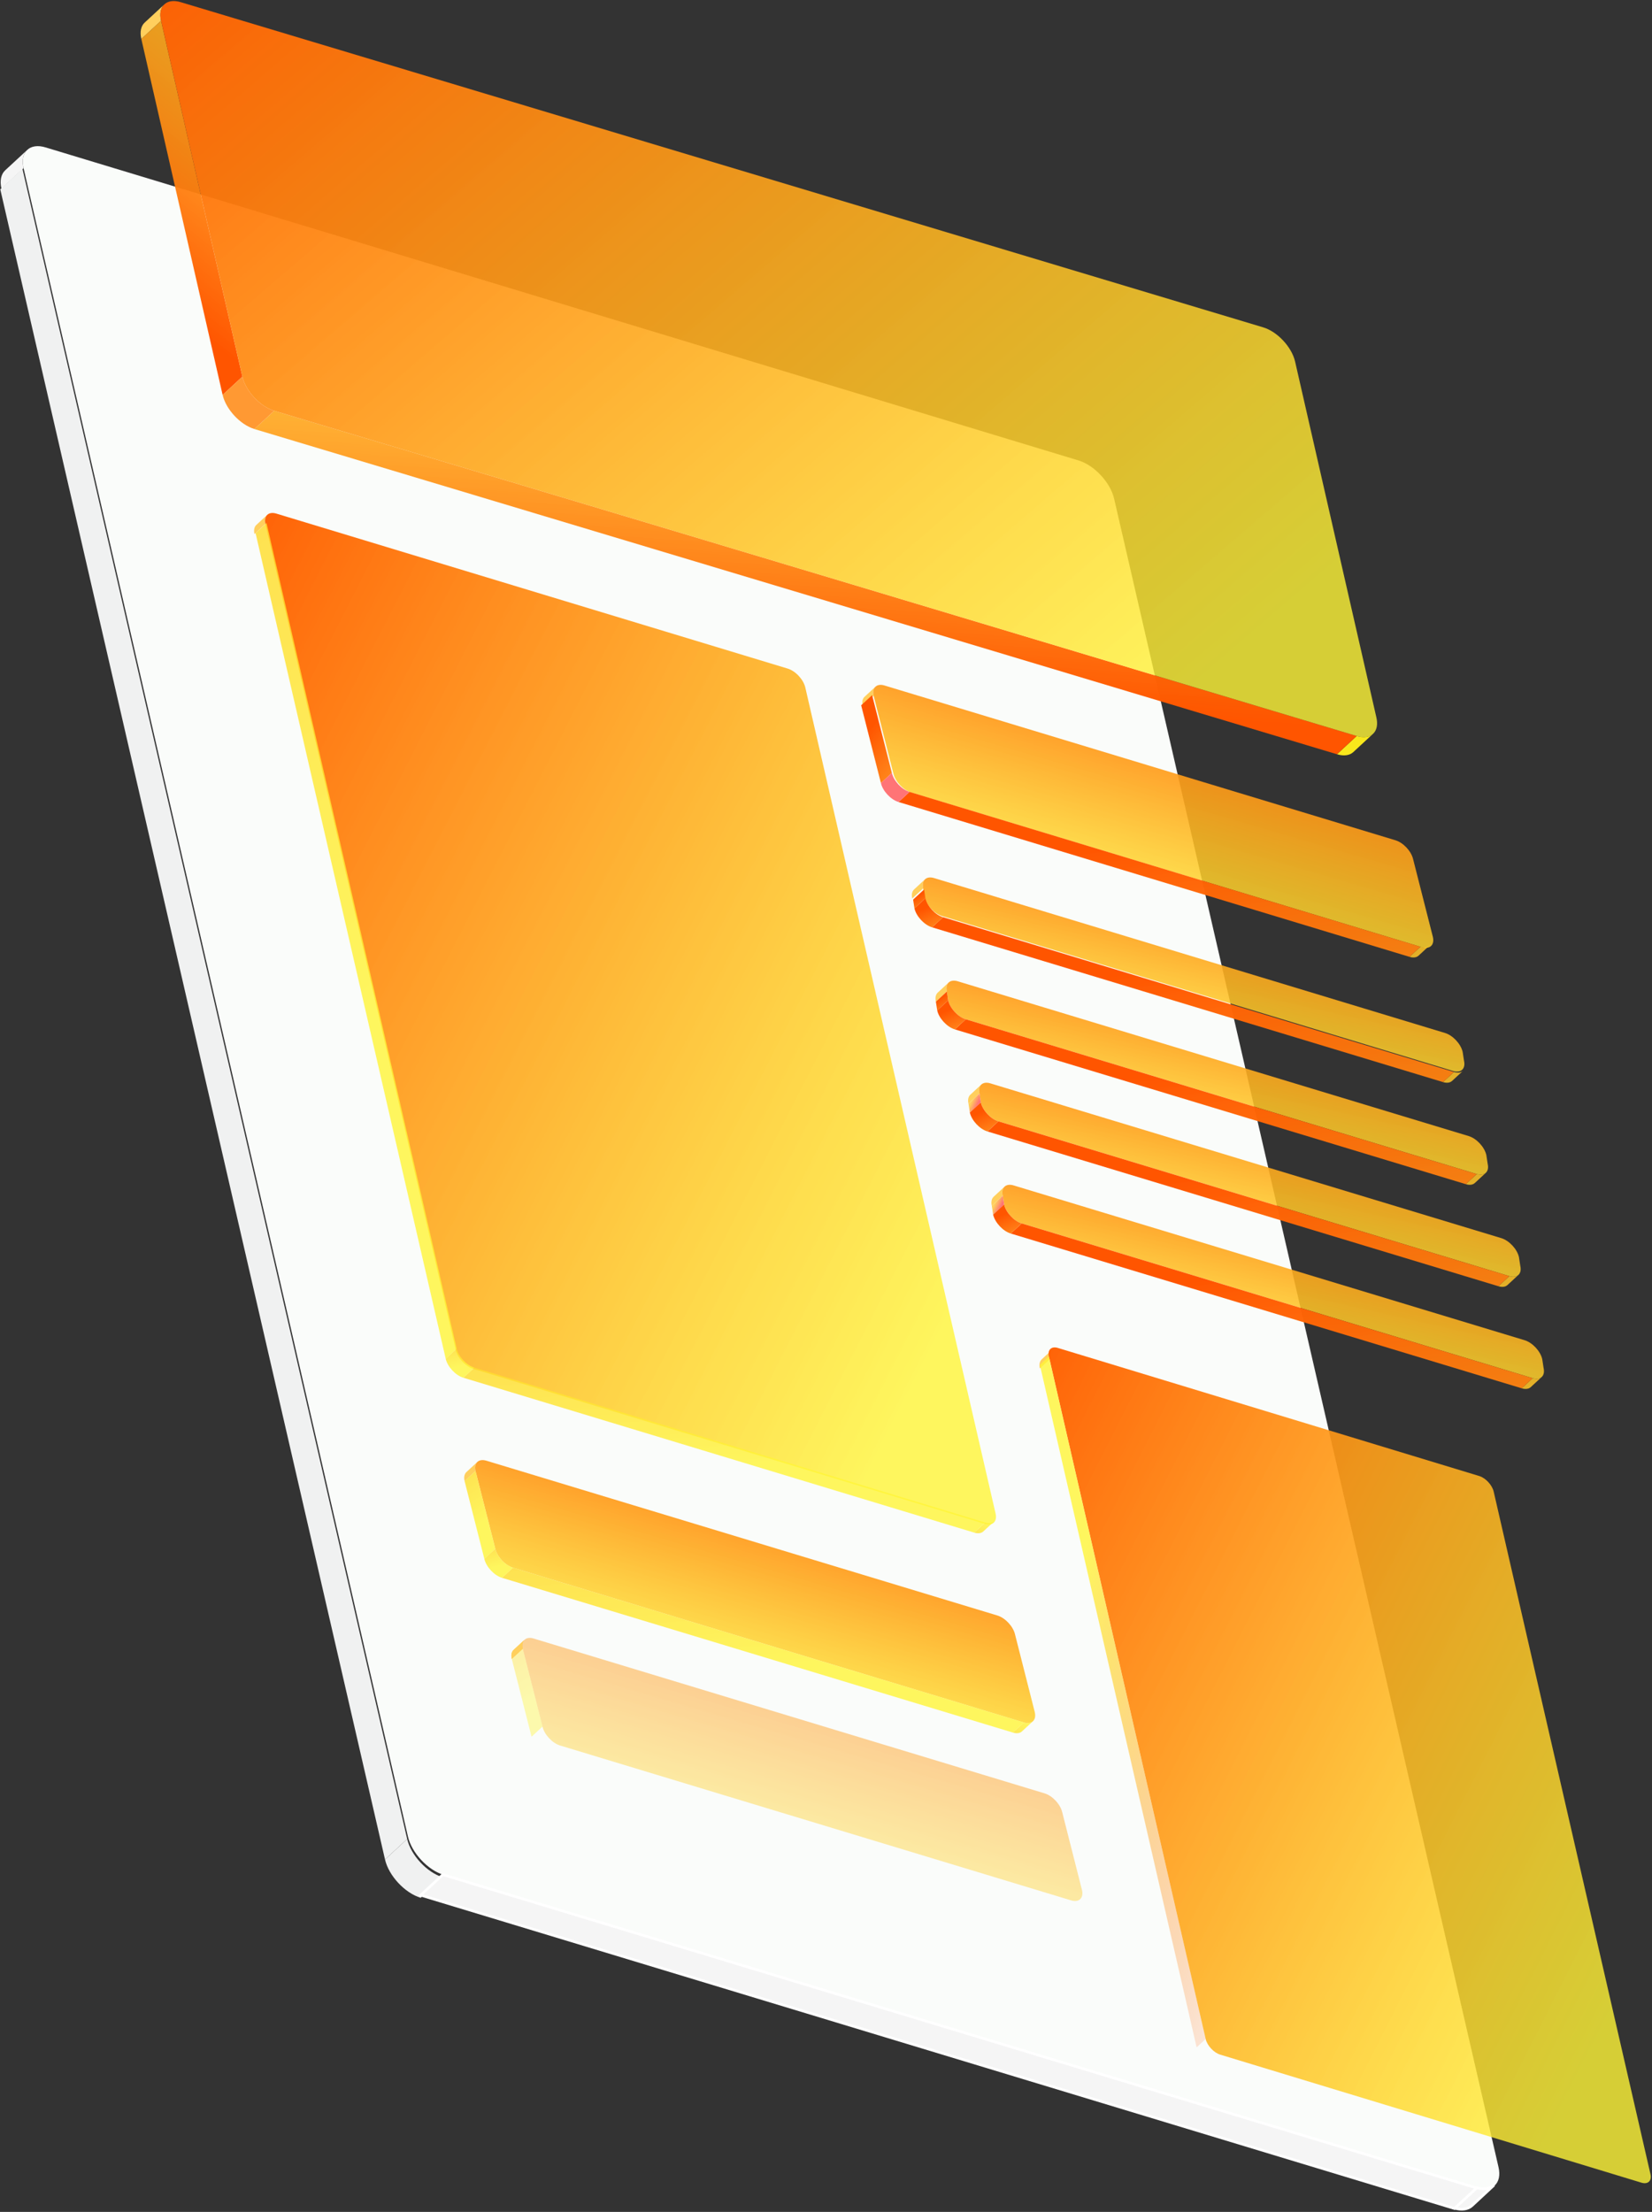 <?xml version="1.0" encoding="UTF-8"?>
<svg width="617px" height="826px" viewBox="0 0 617 826" version="1.1" xmlns="http://www.w3.org/2000/svg" xmlns:xlink="http://www.w3.org/1999/xlink">
    <rect x="0" y="0" width="617" height="826" fill="#333333" stroke="none"/>
    <!-- Generator: Sketch 52.4 (67378) - http://www.bohemiancoding.com/sketch -->
    <title>illu_leistungen_03</title>
    <desc>Created with Sketch.</desc>
    <defs>
        <linearGradient x1="0%" y1="-17.643%" x2="108.684%" y2="58.655%" id="linearGradient-1">
            <stop stop-color="#FF5500" offset="0%"></stop>
            <stop stop-color="#FFF537" stop-opacity="0.8" offset="100%"></stop>
        </linearGradient>
        <linearGradient x1="-770.412%" y1="444.201%" x2="99.998%" y2="49.995%" id="linearGradient-2">
            <stop stop-color="#FF5500" offset="0%"></stop>
            <stop stop-color="#FFF537" stop-opacity="0.8" offset="100%"></stop>
        </linearGradient>
        <linearGradient x1="-2.865%" y1="-401.391%" x2="99.998%" y2="49.995%" id="linearGradient-3">
            <stop stop-color="#FF5500" offset="0%"></stop>
            <stop stop-color="#FFF537" stop-opacity="0.8" offset="100%"></stop>
        </linearGradient>
        <linearGradient x1="105.942%" y1="103.585%" x2="37.371%" y2="19.72%" id="linearGradient-4">
            <stop stop-color="#FF5500" stop-opacity="0.1" offset="0%"></stop>
            <stop stop-color="#FFF537" stop-opacity="0.8" offset="100%"></stop>
        </linearGradient>
        <linearGradient x1="144.442%" y1="40.45%" x2="94.448%" y2="121.537%" id="linearGradient-5">
            <stop stop-color="#FF5500" offset="0%"></stop>
            <stop stop-color="#FFF537" stop-opacity="0.8" offset="100%"></stop>
        </linearGradient>
        <linearGradient x1="1375.758%" y1="723.915%" x2="-531.575%" y2="-264.547%" id="linearGradient-6">
            <stop stop-color="#FF5500" offset="0%"></stop>
            <stop stop-color="#FFF537" stop-opacity="0.8" offset="100%"></stop>
        </linearGradient>
        <linearGradient x1="-0%" y1="49.995%" x2="115.635%" y2="319.026%" id="linearGradient-7">
            <stop stop-color="#FF5500" offset="0%"></stop>
            <stop stop-color="#FFF537" stop-opacity="0.8" offset="100%"></stop>
        </linearGradient>
        <linearGradient x1="29.484%" y1="35.715%" x2="70.505%" y2="64.288%" id="linearGradient-8">
            <stop stop-color="#FFCF5D" offset="0%"></stop>
            <stop stop-color="#FF7475" offset="100%"></stop>
        </linearGradient>
        <linearGradient x1="29.485%" y1="35.72%" x2="70.494%" y2="64.294%" id="linearGradient-9">
            <stop stop-color="#FFCF5D" offset="0%"></stop>
            <stop stop-color="#FF7475" offset="100%"></stop>
        </linearGradient>
        <linearGradient x1="2.077%" y1="71.713%" x2="30.461%" y2="-60.175%" id="linearGradient-10">
            <stop stop-color="#FF5500" offset="0%"></stop>
            <stop stop-color="#FFF537" stop-opacity="0.8" offset="100%"></stop>
        </linearGradient>
    </defs>
    <g id="prototype_responsive_slices" stroke="none" stroke-width="1" fill="none" fill-rule="evenodd">
        <g id="leistungen_unterseite_fw" transform="translate(-1745, -1948)">
            <g id="content_03" transform="translate(799, 1864)">
                <g id="illu_leistungen_03" transform="translate(946, 84)">
                    <path d="M1.943,63.596 L10.209,55.952 C8.693,57.354 8.102,59.754 8.805,62.807 L0.541,70.451 C-0.162,67.397 0.427,64.997 1.943,63.596" id="Fill-2" fill="#F5F5F5"></path>
                    <path d="M559.674,809.283 L416.112,186.231 C414.714,180.167 408.722,173.737 402.796,171.941 L17.043,55.049 C11.116,53.253 7.407,56.742 8.806,62.806 L152.366,685.86 C153.763,691.917 159.759,698.353 165.685,700.149 L551.438,817.042 C557.364,818.839 561.07,815.343 559.674,809.283" id="Fill-8" fill="#FAFCFA"></path>
                    <path d="M558,816 L549.787,823.627 C548.302,825.007 545.924,825.42 543,824.529 L551.213,816.901 C554.136,817.791 556.514,817.379 558,816" id="Fill-11" stroke="#FFFFFF" fill="#F5F5F5"></path>
                    <path d="M165.401,701.062 L157.129,708.715 C151.197,706.917 145.196,700.475 143.799,694.41 L152.071,686.758 C153.468,692.822 159.469,699.264 165.401,701.062" id="Fill-42" fill="#F0F1F1"></path>
                    <path d="M95.741,196.029 L99.833,192.244 C99.083,192.938 98.79,194.126 99.139,195.638 L95.047,199.423 C94.698,197.911 94.991,196.723 95.741,196.029" id="Fill-79" fill="#FFCF5D"></path>
                    <path d="M371.842,565.228 L300.773,256.746 C300.081,253.743 297.115,250.561 294.181,249.671 L103.216,191.796 C100.283,190.908 98.446,192.635 99.138,195.638 L170.208,504.118 C170.898,507.117 173.867,510.304 176.801,511.192 L367.765,569.068 C370.699,569.957 372.534,568.227 371.842,565.228" id="Fill-85" fill="url(#linearGradient-1)"></path>
                    <polygon id="Fill-38" stroke="#FFFFFF" fill="#F5F5F5" points="551.508 817.078 543.234 824.731 157.128 707.715 165.401 700.063"></polygon>
                    <polygon id="Fill-40" fill="#F0F1F1" points="152.071 686.758 143.799 694.411 0.105 70.701 8.378 63.049"></polygon>
                    <path d="M371.344,568.114 L367.255,571.897 C366.516,572.58 365.331,572.785 363.876,572.345 L367.965,568.562 C369.42,569.003 370.605,568.797 371.344,568.114" id="Fill-89" fill="url(#linearGradient-2)"></path>
                    <polygon id="Fill-117" fill="url(#linearGradient-3)" points="367.965 568.561 363.876 572.344 173.057 514.496 177.146 510.713"></polygon>
                    <polygon id="Fill-120" fill="url(#linearGradient-3)" points="170.558 503.643 166.47 507.425 95.454 199.096 99.543 195.313"></polygon>
                    <path d="M177.146,510.714 L173.057,514.497 C170.126,513.608 167.161,510.423 166.469,507.425 L170.558,503.642 C171.248,506.641 174.215,509.825 177.146,510.714" id="Fill-123" fill="url(#linearGradient-3)"></path>
                    <path d="M389.066,507.637 L393.155,503.854 C392.405,504.548 392.113,505.736 392.461,507.247 L388.372,511.03 C388.024,509.519 388.316,508.331 389.066,507.637" id="Fill-160" fill="#FFCF5D"></path>
                    <path d="M616.428,811.918 L557.873,557.033 C557.303,554.55 554.859,551.921 552.442,551.187 L395.104,503.367 C392.686,502.632 391.174,504.059 391.744,506.541 L450.298,761.426 C450.868,763.905 453.313,766.537 455.731,767.272 L613.068,815.093 C615.486,815.826 616.997,814.397 616.428,811.918" id="Fill-166" fill="url(#linearGradient-1)"></path>
                    <polygon id="Fill-169" fill="url(#linearGradient-4)" points="450.298 761.426 446.927 764.553 388.372 509.669 391.744 506.541"></polygon>
                    <path d="M341.408,332.136 L345.497,328.352 C344.747,329.047 344.455,330.234 344.803,331.744 L340.714,335.529 C340.366,334.017 340.658,332.83 341.408,332.136" id="Fill-173" fill="#FFCF5D"></path>
                    <path d="M546.783,396.107 L546.284,392.824 C545.592,389.822 542.628,386.642 539.696,385.753 L348.877,327.907 C345.946,327.017 344.111,328.744 344.803,331.744 L345.303,335.029 C345.993,338.027 348.959,341.212 351.89,342.101 L542.708,399.947 C545.639,400.836 547.473,399.106 546.783,396.107" id="Fill-179" fill="url(#linearGradient-5)"></path>
                    <path d="M546.426,399.872 L542.337,403.652 C541.597,404.335 540.412,404.538 538.957,404.099 L543.046,400.319 C544.502,400.76 545.686,400.555 546.426,399.872" id="Fill-183" fill="url(#linearGradient-6)"></path>
                    <polygon id="Fill-211" fill="url(#linearGradient-7)" points="543.046 400.318 538.958 404.098 348.126 346.298 352.215 342.517"></polygon>
                    <polygon id="Fill-214" fill="url(#linearGradient-7)" points="345.627 335.451 341.538 339.231 341.038 335.95 345.127 332.169"></polygon>
                    <path d="M352.215,342.518 L348.126,346.298 C345.194,345.408 342.229,342.227 341.538,339.232 L345.627,335.451 C346.317,338.447 349.284,341.63 352.215,342.518" id="Fill-217" fill="url(#linearGradient-7)"></path>
                    <path d="M371.117,446.906 L375.207,443.126 C374.457,443.819 374.164,445.007 374.512,446.515 L370.423,450.297 C370.075,448.787 370.368,447.6 371.117,446.906" id="Fill-254" fill="#FFCF5D"></path>
                    <path d="M576.505,510.829 L576.006,507.546 C575.315,504.547 572.351,501.37 569.42,500.482 L378.588,442.681 C375.655,441.791 373.82,443.517 374.513,446.516 L375.012,449.799 C375.702,452.793 378.668,455.976 381.6,456.864 L572.432,514.664 C575.363,515.553 577.196,513.824 576.505,510.829" id="Fill-260" fill="url(#linearGradient-5)"></path>
                    <path d="M575.811,514.218 L571.721,517.998 C570.982,518.682 569.797,518.885 568.342,518.445 L572.431,514.665 C573.886,515.106 575.071,514.9 575.811,514.218" id="Fill-263" fill="url(#linearGradient-6)"></path>
                    <polygon id="Fill-291" fill="url(#linearGradient-7)" points="572.432 514.664 568.342 518.444 377.511 460.644 381.6 456.864"></polygon>
                    <polygon id="Fill-294" fill="url(#linearGradient-8)" points="375.012 449.799 370.922 453.577 370.424 450.296 374.513 446.516"></polygon>
                    <path d="M381.6,456.864 L377.51,460.644 C374.579,459.755 371.614,456.572 370.922,453.578 L375.011,449.798 C375.703,452.793 378.668,455.976 381.6,456.864" id="Fill-297" fill="url(#linearGradient-7)"></path>
                    <path d="M362.416,408.791 L366.505,405.011 C365.756,405.704 365.463,406.89 365.811,408.4 L361.722,412.18 C361.374,410.671 361.666,409.484 362.416,408.791" id="Fill-335" fill="#FFCF5D"></path>
                    <path d="M567.804,472.713 L567.305,469.432 C566.614,466.433 563.65,463.254 560.718,462.366 L369.887,404.565 C366.955,403.677 365.12,405.403 365.812,408.401 L366.31,411.682 C367.002,414.678 369.967,417.861 372.898,418.748 L563.73,476.55 C566.662,477.437 568.495,475.71 567.804,472.713" id="Fill-341" fill="url(#linearGradient-5)"></path>
                    <path d="M567.11,476.103 L563.02,479.883 C562.281,480.566 561.096,480.77 559.641,480.33 L563.73,476.55 C565.185,476.991 566.37,476.786 567.11,476.103" id="Fill-344" fill="url(#linearGradient-6)"></path>
                    <polygon id="Fill-372" fill="url(#linearGradient-7)" points="563.73 476.55 559.641 480.33 368.811 422.528 372.898 418.748"></polygon>
                    <polygon id="Fill-375" fill="url(#linearGradient-9)" points="366.311 411.682 362.221 415.462 361.722 412.181 365.812 408.401"></polygon>
                    <path d="M372.899,418.748 L368.81,422.528 C365.878,421.64 362.913,418.457 362.221,415.462 L366.311,411.682 C367.001,414.678 369.967,417.86 372.899,418.748" id="Fill-378" fill="url(#linearGradient-7)"></path>
                    <path d="M350.234,370.676 L354.323,366.896 C353.574,367.589 353.281,368.775 353.629,370.285 L349.54,374.065 C349.192,372.555 349.485,371.369 350.234,370.676" id="Fill-416" fill="#FFCF5D"></path>
                    <path d="M555.623,434.598 L555.123,431.316 C554.432,428.317 551.468,425.138 548.536,424.251 L357.704,366.449 C354.772,365.561 352.938,367.286 353.629,370.286 L354.128,373.567 C354.819,376.562 357.785,379.745 360.716,380.633 L551.548,438.434 C554.48,439.322 556.313,437.592 555.623,434.598" id="Fill-422" fill="url(#linearGradient-5)"></path>
                    <path d="M554.928,437.987 L550.839,441.767 C550.099,442.451 548.914,442.655 547.459,442.214 L551.548,438.434 C553.004,438.875 554.188,438.67 554.928,437.987" id="Fill-425" fill="url(#linearGradient-6)"></path>
                    <polygon id="Fill-453" fill="url(#linearGradient-7)" points="551.548 438.434 547.46 442.213 356.628 384.412 360.716 380.633"></polygon>
                    <polygon id="Fill-456" fill="url(#linearGradient-7)" points="354.128 373.567 350.04 377.347 349.54 374.066 353.629 370.286"></polygon>
                    <path d="M360.717,380.633 L356.627,384.413 C353.696,383.525 350.73,380.342 350.039,377.347 L354.128,373.567 C354.818,376.563 357.785,379.745 360.717,380.633" id="Fill-459" fill="url(#linearGradient-7)"></path>
                    <path d="M174.21,549.712 L178.299,545.932 C177.55,546.625 177.257,547.813 177.605,549.322 L173.516,553.102 C173.168,551.593 173.46,550.405 174.21,549.712" id="Fill-497" fill="#FFCF5D"></path>
                    <path d="M386.479,639.393 L379.1,610.353 C378.408,607.354 375.444,604.177 372.513,603.287 L181.681,545.486 C178.748,544.598 176.913,546.324 177.606,549.322 L184.984,578.363 C185.675,581.357 188.641,584.54 191.572,585.429 L382.404,643.23 C385.336,644.117 387.169,642.388 386.479,639.393" id="Fill-503" fill="url(#linearGradient-5)"></path>
                    <path d="M385.784,642.782 L381.695,646.562 C380.955,647.246 379.77,647.449 378.315,647.01 L382.404,643.23 C383.86,643.67 385.044,643.465 385.784,642.782" id="Fill-506" fill="url(#linearGradient-2)"></path>
                    <polygon id="Fill-534" fill="url(#linearGradient-3)" points="382.404 643.23 378.316 647.008 187.484 589.208 191.572 585.429"></polygon>
                    <polygon id="Fill-537" fill="url(#linearGradient-3)" points="184.984 578.363 180.896 582.143 173.517 553.102 177.606 549.322"></polygon>
                    <path d="M191.573,585.428 L187.484,589.208 C184.552,588.319 181.587,585.138 180.895,582.142 L184.984,578.362 C185.675,581.358 188.641,584.54 191.573,585.428" id="Fill-540" fill="url(#linearGradient-3)"></path>
                    <path d="M322.896,260.214 L326.985,256.434 C326.235,257.127 325.943,258.315 326.291,259.824 L322.202,263.604 C321.854,262.095 322.146,260.908 322.896,260.214" id="Fill-578" fill="#FFCF5D"></path>
                    <path d="M535.164,349.894 L527.785,320.855 C527.093,317.855 524.129,314.678 521.197,313.79 L330.366,255.989 C327.434,255.1 325.599,256.825 326.291,259.823 L333.67,288.864 C334.36,291.859 337.327,295.042 340.259,295.93 L531.089,353.731 C534.022,354.619 535.854,352.891 535.164,349.894" id="Fill-584" fill="url(#linearGradient-5)"></path>
                    <path d="M533.905,353.094 L529.816,356.876 C529.076,357.56 527.891,357.763 526.436,357.323 L530.525,353.542 C531.981,353.983 533.166,353.778 533.905,353.094" id="Fill-588" fill="url(#linearGradient-6)"></path>
                    <polygon id="Fill-616" fill="url(#linearGradient-7)" points="530.525 353.541 526.437 357.323 335.6 299.5 339.689 295.718"></polygon>
                    <polygon id="Fill-619" fill="url(#linearGradient-7)" points="333.101 288.649 329.012 292.431 321.632 263.379 325.721 259.597"></polygon>
                    <path d="M339.689,295.718 L335.6,299.5 C332.668,298.61 329.703,295.427 329.011,292.431 L333.101,288.649 C333.791,291.646 336.758,294.83 339.689,295.718" id="Fill-622" fill="#FF7476"></path>
                    <path d="M195.234,615.722 L191.145,619.504 C190.797,617.993 191.089,616.806 191.839,616.113 L195.929,612.331 C195.179,613.024 194.886,614.212 195.234,615.722" id="Fill-661" fill="#FFCF5D"></path>
                    <path d="M191.839,616.112 L195.928,612.331 C195.179,613.024 194.886,614.211 195.234,615.722 L191.145,619.503 C190.797,617.993 191.089,616.805 191.839,616.112" id="Fill-659" fill="#FFCF5D"></path>
                    <path d="M404.113,705.827 L396.734,676.777 C396.042,673.776 393.078,670.596 390.147,669.708 L199.31,611.886 C196.378,610.996 194.543,612.722 195.235,615.723 L202.613,644.773 C203.305,647.77 206.27,650.954 209.202,651.841 L400.038,709.665 C402.971,710.554 404.804,708.824 404.113,705.827" id="Fill-665" fill-opacity="0.5" fill="url(#linearGradient-5)"></path>
                    <polygon id="Fill-668" fill-opacity="0.5" fill="url(#linearGradient-3)" points="202.613 644.773 198.525 648.555 191.145 619.503 195.235 615.723"></polygon>
                    <path d="M54.032,8.436 L61.405,1.618 C60.052,2.868 59.526,5.009 60.154,7.733 L52.781,14.551 C52.153,11.827 52.68,9.687 54.032,8.436" id="Fill-672" fill="#FFCF5D"></path>
                    <path d="M512.807,274.039 L505.434,280.857 C504.1,282.091 501.963,282.459 499.34,281.664 L506.713,274.844 C509.338,275.64 511.473,275.272 512.807,274.039" id="Fill-678" fill="#F8E71C"></path>
                    <polygon id="Fill-706" fill="url(#linearGradient-10)" points="506.713 274.845 499.34 281.663 95.026 160.219 102.399 153.4"></polygon>
                    <polygon id="Fill-709" fill="url(#linearGradient-10)" points="90.52 140.655 83.146 147.473 52.781 14.55 60.154 7.732"></polygon>
                    <path d="M102.399,153.4 L95.026,160.218 C89.739,158.617 84.391,152.877 83.146,147.473 L90.519,140.655 C91.764,146.057 97.112,151.799 102.399,153.4" id="Fill-712" fill="#FF9933"></path>
                    <path d="M514.06,267.925 L483.695,135.003 C482.449,129.592 477.103,123.858 471.816,122.257 L67.503,0.813 C62.216,-0.789 58.907,2.323 60.154,7.732 L90.52,140.655 C91.764,146.058 97.112,151.799 102.399,153.4 L506.713,274.845 C512,276.447 515.306,273.328 514.06,267.925" id="Fill-749" fill="url(#linearGradient-1)"></path>
                </g>
            </g>
        </g>
    </g>
</svg>